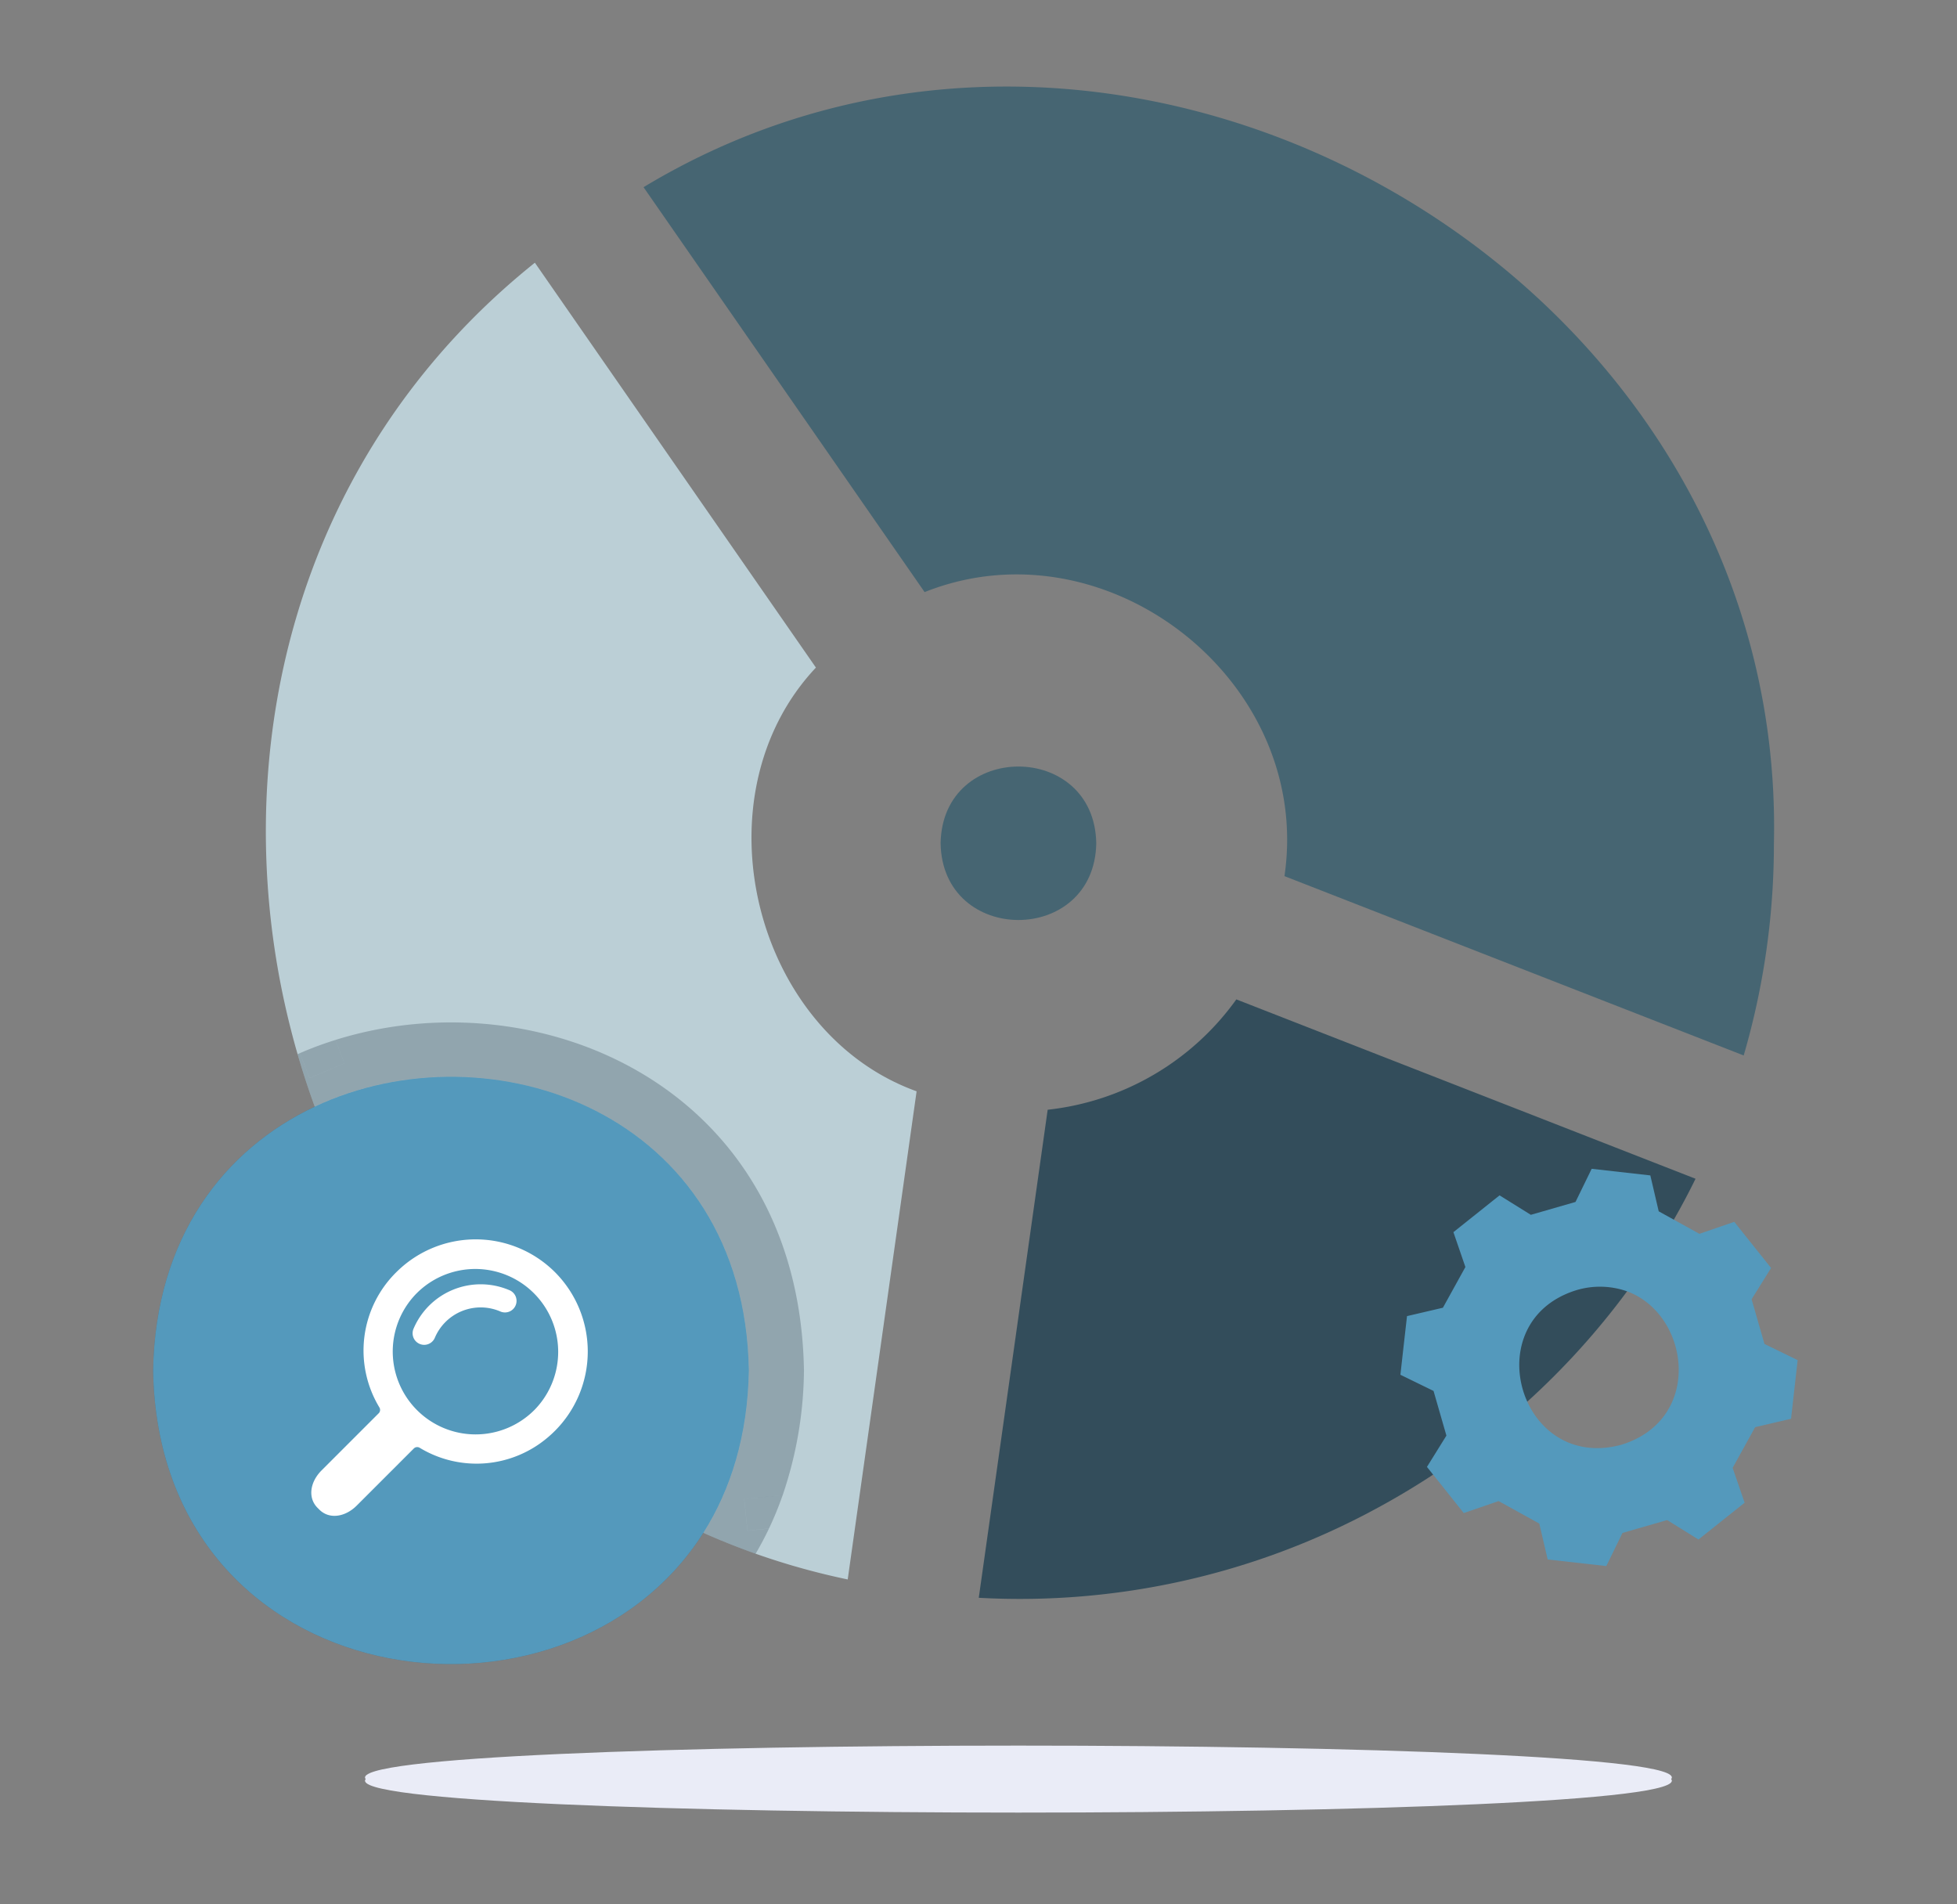 <svg xmlns="http://www.w3.org/2000/svg" xmlns:xlink="http://www.w3.org/1999/xlink" width="294" height="286" viewBox="0 0 294 286"><rect x="0" y="0" width="294" height="286" fill="#808080" stroke="none"/><defs><clipPath id="clip-path"><rect id="Rect&#xE1;ngulo_4191" data-name="Rect&#xE1;ngulo 4191" width="294" height="286" transform="translate(-2107 1040)" fill="#fff" stroke="#707070" stroke-width="1"></rect></clipPath></defs><g id="why_05" transform="translate(2107 -1040)" clip-path="url(#clip-path)"><g id="Grupo_9255" data-name="Grupo 9255" transform="translate(-7290.777 -3714.489)"><g id="Grupo_8935" data-name="Grupo 8935" transform="translate(5223.718 4767.489)"><g id="Grupo_8934" data-name="Grupo 8934" transform="translate(0 0)"><path id="Trazado_3581" data-name="Trazado 3581" d="M5629.324,5242.581l-8.39,59.432-.687,4.87-.25,1.774-.063.449-.624,4.42-.063.448-.273,1.933q-3.437-.72-6.756-1.641c-.325-.091-.652-.182-.976-.275q-.713-.2-1.422-.419-2.372-.715-4.679-1.531c-.07-.024-.141-.048-.21-.075q-.688-.244-1.372-.5l-.518-.195c-.281-.106-.562-.212-.842-.321q-2.5-.965-4.917-2.043a104.842,104.842,0,0,1-23.366-14.342q-1.748-1.411-3.429-2.9a109.578,109.578,0,0,1-12.805-13.4q-1.129-1.4-2.209-2.833-.813-1.069-1.6-2.163-1.31-1.822-2.546-3.692a118.443,118.443,0,0,1-12.427-24.7q-1.423-3.9-2.575-7.885-.488-1.676-.922-3.369v-.007a120.678,120.678,0,0,1-3.739-25.147h0c-1.386-33.187,11.121-66.979,40.312-90.353,11.232,16.18,30.933,44.557,42.223,60.817C5596.058,5198.2,5604.718,5233.722,5629.324,5242.581Z" transform="translate(-5531.563 -5091.654)" fill="#bbcfd6"></path><path id="Trazado_3582" data-name="Trazado 3582" d="M6125.487,5033.932a113.345,113.345,0,0,1-4.541,31.874l-68.988-26.939c4.3-29.277-26.7-53.565-54.061-42.665l-12.788-18.422h0c-.586-.85-27.739-39.958-29.437-42.4C6028.092,4891.666,6127.4,4948.339,6125.487,5033.932Z" transform="translate(-5898.933 -4920.262)" fill="#466572"></path><path id="Trazado_3583" data-name="Trazado 3583" d="M6439.806,5972.177q-1.533,3.127-3.262,6.144a110.033,110.033,0,0,1-7.025,10.765,113.091,113.091,0,0,1-14.99,16.573,114.722,114.722,0,0,1-14.15,10.964q-1.553,1.021-3.144,1.992h0q-2.677,1.64-5.448,3.132h0a112.335,112.335,0,0,1-59.661,13.373l1.025-7.26.688-4.87.25-1.774.688-4.87,7.7-54.536a40.221,40.221,0,0,0,28.342-16.577Z" transform="translate(-6225.026 -5808.113)" fill="#334d5b"></path></g><path id="Trazado_3584" data-name="Trazado 3584" d="M6312.651,5695.3c-.262,15.37-23.124,15.367-23.384,0C6289.53,5679.932,6312.391,5679.935,6312.651,5695.3Z" transform="translate(-6187.901 -5581.632)" fill="#466572"></path></g><path id="Trazado_3585" data-name="Trazado 3585" d="M5839.131,6788.121c5.187,6.708-201.334,6.708-196.133,0C5637.812,6781.412,5844.333,6781.412,5839.131,6788.121Z" transform="translate(-404.289 -1766.39)" fill="#eaecf7"></path><g id="Grupo_8940" data-name="Grupo 8940" transform="translate(5206.777 4908.069)"><g id="Grupo_8936" data-name="Grupo 8936" transform="translate(0 0)"><path id="Trazado_3586" data-name="Trazado 3586" d="M5643.259,6023.366c-.723-42.674-39.876-59.224-70.4-49.64l1.375,3.511-5.249,2.2-1.46-3.726-.34.148q1.152,3.985,2.575,7.885c26.28-12.374,64.562.837,65.218,39.625-.167,9.749-2.709,17.881-6.84,24.4q2.421,1.08,4.918,2.042c.28.108.561.214.841.321l.518.194q.682.253,1.371.5c.069.027.141.051.21.075h0q.429-.727.835-1.479c.084-.156.167-.311.25-.467q.48-.907.925-1.846l-3.232.337-.494-4.745,5.782-.6A59.427,59.427,0,0,0,5643.259,6023.366Z" transform="translate(-5545.48 -5971.09)" fill="#16293a" opacity="0.25" style="mix-blend-mode: multiply;isolation: isolate"></path><path id="Trazado_3587" data-name="Trazado 3587" d="M5571.186,5996.5l-1.459-3.725a54.125,54.125,0,0,1,5.333-1.981l1.375,3.511Z" transform="translate(-5547.681 -5988.158)" fill="#16293a" opacity="0.25" style="mix-blend-mode: multiply;isolation: isolate"></path><path id="Trazado_3588" data-name="Trazado 3588" d="M5494.436,6076.219c-.167,9.749-2.709,17.881-6.84,24.4-20.791,32.805-81.827,24.668-82.659-24.4.343-20.028,10.712-33.236,24.281-39.623C5455.5,6024.22,5493.778,6037.431,5494.436,6076.219Z" transform="translate(-5404.936 -6023.942)" fill="#16293a" opacity="0.25" style="mix-blend-mode: multiply;isolation: isolate"></path><path id="Trazado_3589" data-name="Trazado 3589" d="M6074.508,6501.814a49.919,49.919,0,0,1-2.056,5.012l-3.232.337-.494-4.745Z" transform="translate(-5979.924 -6430.813)" fill="#16293a" opacity="0.25" style="mix-blend-mode: multiply;isolation: isolate"></path><path id="Trazado_3590" data-name="Trazado 3590" d="M5494.436,6076.219c-.167,9.749-2.709,17.881-6.84,24.4-20.791,32.805-81.827,24.668-82.659-24.4.343-20.028,10.712-33.236,24.281-39.623C5455.5,6024.22,5493.778,6037.431,5494.436,6076.219Z" transform="translate(-5404.936 -6023.942)" fill="#5499bc"></path><path id="Trazado_3591" data-name="Trazado 3591" d="M6860.282,6161.745l-1.933-6.711,2.925-4.7-5.528-6.932-5.237,1.8c-1.565-.866-2.635-1.457-3.844-2.124l-2.271-1.255-1.258-5.394-8.812-.993-2.428,4.979-6.711,1.934-4.7-2.924-6.932,5.528,1.8,5.238-3.377,6.113-5.394,1.26c-.5,4.4-.5,4.411-.993,8.811l4.979,2.428,1.933,6.711-2.923,4.7.926,1.163c1.88,2.357,2.191,2.745,4.6,5.77l5.238-1.8,6.112,3.378,1.26,5.394,8.809.992,2.428-4.978,6.712-1.933,4.705,2.923c3.462-2.76,3.47-2.768,6.933-5.528l-1.8-5.237c1.349-2.44,2.03-3.672,3.38-6.112l5.394-1.26c.495-4.4.5-4.411.992-8.811Zm-21.512,15.146c-6.832,1.843-11.919-1.637-14.121-6.478-2.745-6.03-1.006-14.176,7.426-16.76a12.293,12.293,0,0,1,7.564.187C6849.106,6157.336,6851.141,6173.1,6838.771,6176.891Z" transform="translate(-6618.206 -6113.448)" fill="#5499bc"></path></g><g id="Grupo_8939" data-name="Grupo 8939" transform="translate(23.767 32.588)"><g id="Grupo_8938" data-name="Grupo 8938"><path id="Trazado_3604" data-name="Trazado 3604" d="M5619.2,6219.608a16.868,16.868,0,0,0-23.661-.166c-.058.053-.114.109-.17.166a16.522,16.522,0,0,0-2.535,20.337.709.709,0,0,1-.1.844l-8.6,8.6c-1.711,1.711-2.118,4.1-.6,5.621l.261.261c1.519,1.518,3.911,1.11,5.622-.6l8.579-8.578a.718.718,0,0,1,.863-.116,16.5,16.5,0,0,0,19.262-1.548c.368-.309.728-.64,1.076-.988A16.871,16.871,0,0,0,5619.2,6219.608Zm-3.112,20.72a12.276,12.276,0,0,1-1.393,1.2,12.45,12.45,0,0,1-16.61-18.395q.19-.21.4-.415a12.451,12.451,0,0,1,17.608,17.608Z" transform="translate(-5582.594 -6214.681)" fill="#fff"></path><g id="Grupo_8937" data-name="Grupo 8937" transform="translate(15.218 6.744)"><path id="Trazado_3605" data-name="Trazado 3605" d="M5698.085,6274.19a1.739,1.739,0,0,1-1.6-2.417,10.96,10.96,0,0,1,14.349-5.816,1.739,1.739,0,1,1-1.355,3.2,7.479,7.479,0,0,0-9.791,3.969A1.739,1.739,0,0,1,5698.085,6274.19Z" transform="translate(-5696.346 -6265.091)" fill="#fff"></path></g></g></g></g></g></g></svg>